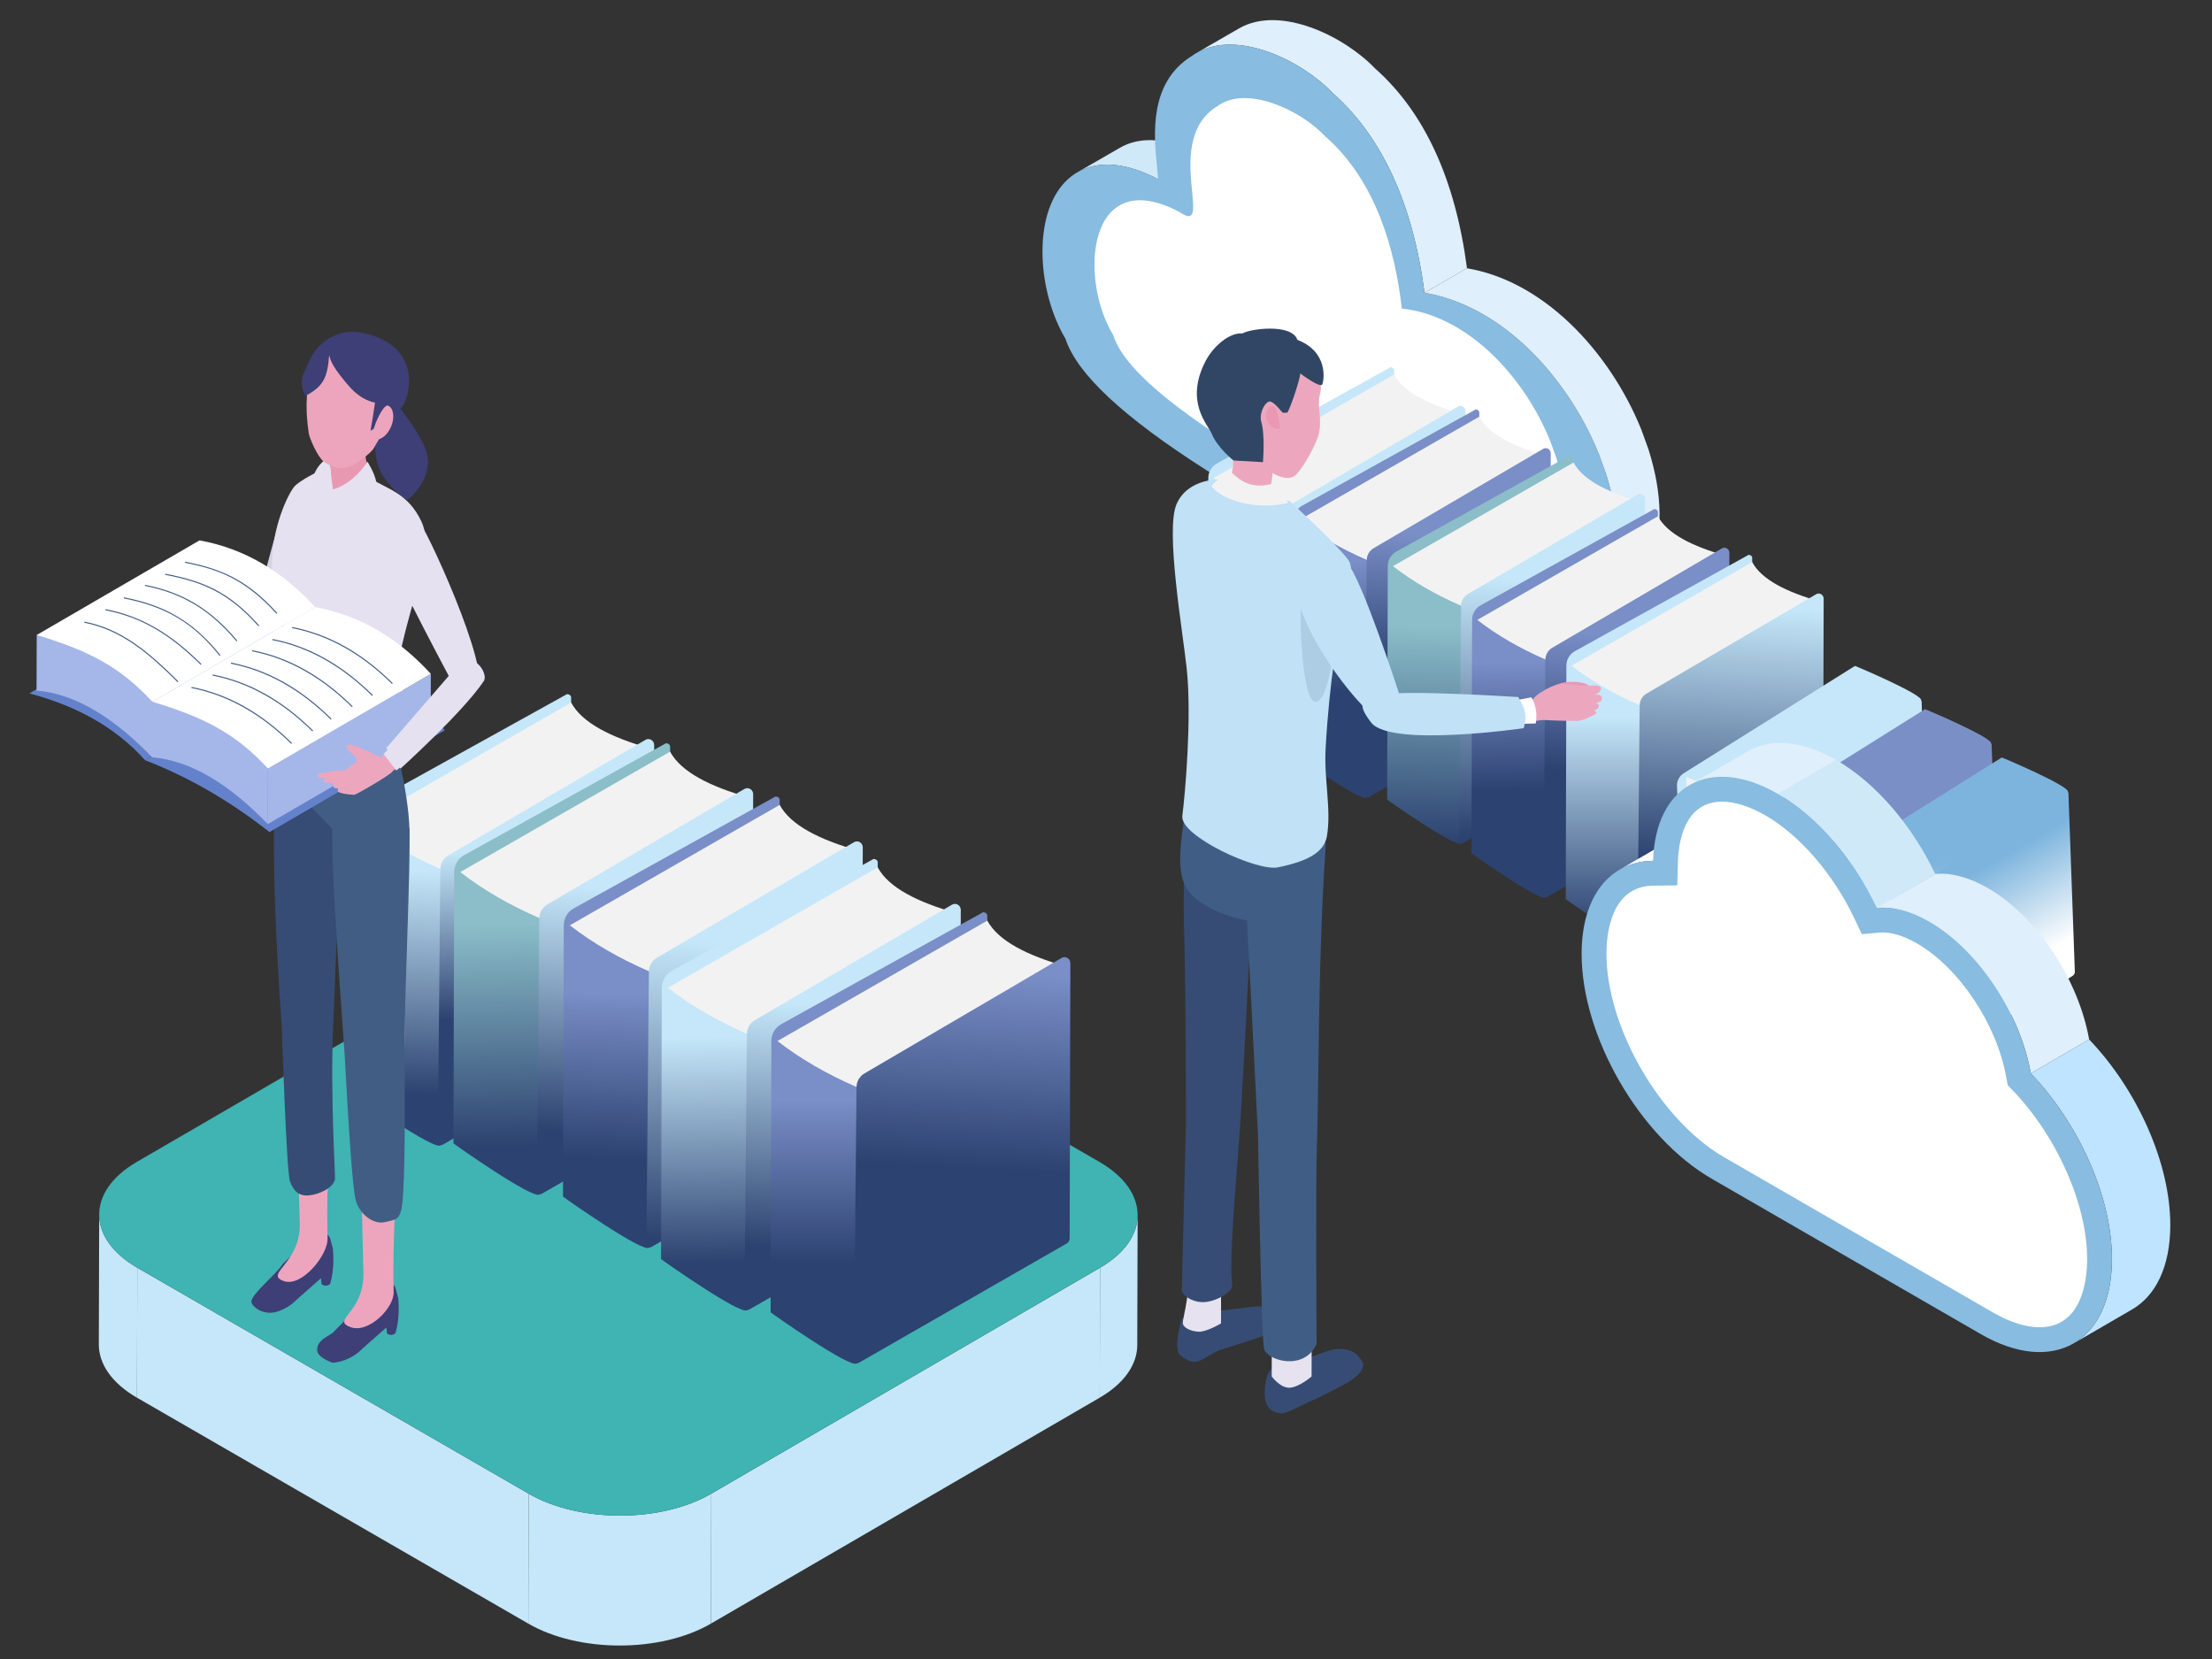 <?xml version="1.0" encoding="UTF-8"?><svg id="_レイヤー_2" xmlns="http://www.w3.org/2000/svg" xmlns:xlink="http://www.w3.org/1999/xlink" viewBox="0 0 1200 900"><rect x="0" y="0" width="1200" height="900" fill="#333333" stroke="none"/><defs><linearGradient id="linear-gradient" x1="-2920.36" y1="279.32" x2="-2915.96" y2="386.89" gradientTransform="translate(-2212.63) rotate(-180) scale(1 -1)" gradientUnits="userSpaceOnUse"><stop offset=".03" stop-color="#c5e7f9"/><stop offset="1" stop-color="#2c4270"/></linearGradient><linearGradient id="linear-gradient-2" x1="-2958.31" y1="301.59" x2="-2952.83" y2="417.29" gradientTransform="translate(-2212.63) rotate(-180) scale(1 -1)" gradientUnits="userSpaceOnUse"><stop offset=".03" stop-color="#c5e7f9"/><stop offset="1" stop-color="#fff"/></linearGradient><linearGradient id="linear-gradient-3" x1="-2964.33" y1="301.65" x2="-2965.98" y2="410.13" gradientTransform="translate(-2212.63) rotate(-180) scale(1 -1)" gradientUnits="userSpaceOnUse"><stop offset=".03" stop-color="#7a8ec7"/><stop offset=".67" stop-color="#2c4270"/></linearGradient><linearGradient id="linear-gradient-4" x1="-3007.4" y1="288.17" x2="-2999.12" y2="405.75" xlink:href="#linear-gradient-3"/><linearGradient id="linear-gradient-5" x1="-3017.04" y1="335.98" x2="-3013.54" y2="458.52" gradientTransform="translate(-2212.63) rotate(-180) scale(1 -1)" gradientUnits="userSpaceOnUse"><stop offset=".04" stop-color="#8bbec9"/><stop offset="1" stop-color="#2c4270"/></linearGradient><linearGradient id="linear-gradient-6" x1="-3057.83" y1="311.86" x2="-3049.95" y2="455.41" xlink:href="#linear-gradient"/><linearGradient id="linear-gradient-7" x1="-3061.23" y1="355.67" x2="-3062.89" y2="464.14" xlink:href="#linear-gradient-3"/><linearGradient id="linear-gradient-8" x1="-3104.31" y1="342.18" x2="-3096.03" y2="459.77" xlink:href="#linear-gradient-3"/><linearGradient id="linear-gradient-9" x1="900.41" y1="385.22" x2="900.41" y2="504.26" gradientTransform="matrix(1, 0, 0, 1, 0, 0)" xlink:href="#linear-gradient"/><linearGradient id="linear-gradient-10" x1="-3157.03" y1="324.23" x2="-3149.15" y2="467.77" xlink:href="#linear-gradient"/><linearGradient id="linear-gradient-11" x1="976.71" y1="421.23" x2="976.71" y2="509.91" gradientTransform="matrix(1, 0, 0, 1, 0, 0)" xlink:href="#linear-gradient-2"/><linearGradient id="linear-gradient-12" x1="-3144.03" y1="434.82" x2="-3146.99" y2="527.78" gradientTransform="translate(-2212.63) rotate(-180) scale(1 -1)" gradientUnits="userSpaceOnUse"><stop offset=".04" stop-color="#f2f2f2"/><stop offset=".85" stop-color="#fff"/></linearGradient><linearGradient id="linear-gradient-13" x1="995.19" y1="431.94" x2="995.19" y2="512.56" gradientTransform="matrix(1, 0, 0, 1, 0, 0)" xlink:href="#linear-gradient-2"/><linearGradient id="linear-gradient-14" x1="1014.7" y1="438.63" x2="1014.7" y2="517.71" gradientUnits="userSpaceOnUse"><stop offset=".03" stop-color="#7b8fc7"/><stop offset="1" stop-color="#fff"/></linearGradient><linearGradient id="linear-gradient-15" x1="-3180.61" y1="444.26" x2="-3186.24" y2="560.77" xlink:href="#linear-gradient-12"/><linearGradient id="linear-gradient-16" x1="1033.17" y1="465.32" x2="1033.17" y2="540.37" xlink:href="#linear-gradient-14"/><linearGradient id="linear-gradient-17" x1="1056.37" y1="465.46" x2="1056.37" y2="547.27" gradientUnits="userSpaceOnUse"><stop offset=".03" stop-color="#7db4dd"/><stop offset="1" stop-color="#fff"/></linearGradient><linearGradient id="linear-gradient-18" x1="-3224.78" y1="482.94" x2="-3225.37" y2="568.79" xlink:href="#linear-gradient-12"/><linearGradient id="linear-gradient-19" x1="1057.5" y1="479.31" x2="1087.05" y2="530.59" xlink:href="#linear-gradient-17"/><linearGradient id="linear-gradient-20" x1="-2466.03" y1="469.66" x2="-2460.91" y2="594.67" xlink:href="#linear-gradient"/><linearGradient id="linear-gradient-21" x1="294.32" y1="458.24" x2="297.6" y2="551.11" gradientTransform="matrix(1, 0, 0, 1, 0, 0)" xlink:href="#linear-gradient"/><linearGradient id="linear-gradient-22" x1="-2517.13" y1="495.61" x2="-2519.05" y2="621.68" xlink:href="#linear-gradient-5"/><linearGradient id="linear-gradient-23" x1="-2567.19" y1="479.93" x2="-2557.57" y2="616.59" xlink:href="#linear-gradient"/><linearGradient id="linear-gradient-24" x1="-2578.39" y1="535.51" x2="-2574.38" y2="675.89" xlink:href="#linear-gradient-3"/><linearGradient id="linear-gradient-25" x1="-2625.8" y1="507.47" x2="-2616.64" y2="674.3" xlink:href="#linear-gradient"/><linearGradient id="linear-gradient-26" x1="-2629.76" y1="558.38" x2="-2631.68" y2="684.45" xlink:href="#linear-gradient"/><linearGradient id="linear-gradient-27" x1="-2679.82" y1="542.71" x2="-2670.2" y2="679.37" xlink:href="#linear-gradient"/><linearGradient id="linear-gradient-28" x1="477.33" y1="592.73" x2="477.33" y2="731.08" gradientTransform="matrix(1, 0, 0, 1, 0, 0)" xlink:href="#linear-gradient-3"/><linearGradient id="linear-gradient-29" x1="-2741.08" y1="521.84" x2="-2731.93" y2="688.67" xlink:href="#linear-gradient-3"/></defs><g id="_レイヤー_1-2"><g><rect width="1200" height="900" fill="none"/><g><g><g><g><path id="_Path_" d="m628.24,97.19c-21.25-11.11-35.22-8.64-43.72-3.73l23.03-13.29c8.5-4.91,22.48-7.38,43.72,3.73l-23.03,13.29Z" fill="#d0e9f9"/><path id="_Path_-2" d="m772.79,158.82c-6.3-48.23-23.07-84.68-49.86-108.4-16.85-17.64-51.66-34.49-73.73-21.75l23.03-13.29c22.07-12.74,56.88,4.11,73.73,21.75,26.8,23.72,43.56,60.17,49.87,108.4l-23.03,13.29Z" fill="#dfeffb"/><path id="_Path_-3" d="m833.71,346.17c-11.66,0-21.88-4.42-32.99-9.76l-.42-.22c-7.56-4.36-19.63-10.69-33.61-18.02-31.69-16.61-75.09-39.37-112.38-63.2-45.05-28.79-70.04-52.12-76.34-71.26-7.31-12.32-11.81-28.32-12.37-44.04-.62-17.42,3.66-31.91,12.04-40.79,6.67-7.07,22.09-16.62,50.6-1.71-.13-2.14-.38-4.65-.59-6.76-1.68-17.03-4.48-45.5,18.8-59.97,21.82-15.95,58.9,1.58,76.47,19.97,26.8,23.72,43.56,60.17,49.86,108.4,19.49,3.29,38.67,13.51,55.76,29.78,16.29,15.5,30.09,36.03,38.85,57.8l.08.21,3.82,10.57c7.72,24.24,7.99,46.45.75,62.56l-.16.36-5.72,9.36-.25.31c-7.08,8.8-17,14.28-29.5,16.28l-.36.06-.36.02c-.67.03-1.33.04-1.99.04Z" fill="#88bce1"/><path d="m845.09,297.8l-4.53,7.41c-4.94,6.14-12.12,10.41-21.88,11.98-9.66.42-18.37-3.48-27.32-7.77-35.3-20.35-174.52-85.22-187.46-127.68-18.98-31.2-13.77-93.21,36.11-66.65,19.48,13.35-9.81-38.99,20.43-57.51,15.19-11.33,44.19,1.25,58.59,16.46,27.5,24.23,37.8,61.41,41.46,93.34,36.27,3.93,66.69,37.55,80.56,72.01l3.19,8.83c5.89,18.49,6.73,36.51.85,49.59Z" fill="#fff"/></g><path d="m894.33,243.89l-3.82-10.57-.08-.21c-8.76-21.77-22.56-42.3-38.85-57.8-17.09-16.27-36.27-26.49-55.76-29.78l-23.03,13.29c19.49,3.29,38.67,13.51,55.76,29.78,16.29,15.5,30.09,36.03,38.85,57.8l.08.21,3.82,10.57c7.72,24.24,7.99,46.45.75,62.56l-.16.36h0l-5.72,9.36-.25.31c-3.36,4.18-7.37,7.61-11.99,10.28,0,0,31.65-19.39,35.01-23.57l.25-.31,5.72-9.36h0s.16-.36.16-.36c7.24-16.11,6.98-38.32-.75-62.56Z" fill="#dfeffb"/></g><g><g><path d="m756.28,200.5c-.31-.84-.99-1.22-1.93-1.28l-94.22,52.24c-2.85,1.58-4.63,4.58-4.63,7.85l-.35,126.66c0,.21,37.9,26.82,40.16,23.79l57.38-33.65c2.77-1.62,4.46-4.6,4.45-7.81l-.85-167.8Z" fill="url(#linear-gradient)"/><path d="m793.21,224.6l-97.96,56.22c-13.92-6.03-26.25-13.16-36.92-21.45l97.96-56.22c5.09,9.47,18.54,16.25,36.92,21.45Z" fill="#f2f2f2"/><path d="m794.73,351.43c0,1-.52,1.92-1.37,2.42l-97.06,55.71c-1,.57-2.23-.15-2.23-1.3l1.17-127.25c0-2.7,1.42-5.19,3.71-6.53l92.03-53.91c1.82-1.07,4.09.28,4.08,2.44l-.33,128.42Z" fill="url(#linear-gradient-2)"/></g><g><path d="m802.48,223.41c-.31-.84-.99-1.22-1.93-1.28l-94.22,52.24c-2.85,1.58-4.63,4.58-4.63,7.85l-.35,126.66c0,.21,37.9,26.82,40.16,23.79l57.38-33.65c2.77-1.62,4.46-4.6,4.45-7.81l-.85-167.8Z" fill="url(#linear-gradient-3)"/><path d="m839.41,247.51l-97.96,56.22c-13.92-6.03-26.25-13.16-36.92-21.45l97.96-56.22c5.09,9.47,18.54,16.25,36.92,21.45Z" fill="#f2f2f2"/><path d="m840.94,374.35c0,1-.52,1.92-1.37,2.42l-97.06,55.71c-1,.57-2.23-.15-2.23-1.3l1.17-127.25c0-2.7,1.42-5.19,3.71-6.53l92.03-53.91c1.82-1.07,4.09.28,4.08,2.44l-.33,128.42Z" fill="url(#linear-gradient-4)"/></g><g><path d="m853.64,248.27c-.31-.84-.99-1.22-1.93-1.28l-94.22,52.24c-2.85,1.58-4.63,4.58-4.63,7.85l-.35,126.66c0,.21,37.9,26.82,40.16,23.79l57.38-33.65c2.77-1.62,4.46-4.6,4.45-7.81l-.85-167.8Z" fill="url(#linear-gradient-5)"/><path d="m890.56,272.37l-97.96,56.22c-13.92-6.03-26.25-13.16-36.92-21.45l97.96-56.22c5.09,9.47,18.54,16.25,36.92,21.45Z" fill="#f2f2f2"/><path d="m892.09,399.21c0,1-.52,1.92-1.37,2.42l-97.06,55.71c-1,.57-2.23-.15-2.23-1.3l1.17-127.25c0-2.7,1.42-5.19,3.71-6.53l92.03-53.91c1.82-1.07,4.09.28,4.08,2.44l-.33,128.42Z" fill="url(#linear-gradient-6)"/></g><g><path d="m899.39,277.43c-.31-.84-.99-1.22-1.93-1.28l-94.22,52.24c-2.85,1.58-4.63,4.58-4.63,7.85l-.35,126.66c0,.21,37.9,26.82,40.16,23.79l57.38-33.65c2.77-1.62,4.46-4.6,4.45-7.81l-.85-167.8Z" fill="url(#linear-gradient-7)"/><path d="m936.32,301.53l-97.96,56.22c-13.92-6.03-26.25-13.16-36.92-21.45l97.96-56.22c5.09,9.47,18.54,16.25,36.92,21.45Z" fill="#f2f2f2"/><path d="m937.85,428.37c0,1-.53,1.92-1.37,2.42l-97.06,55.71c-1,.57-2.23-.15-2.23-1.3l1.17-127.25c0-2.7,1.42-5.19,3.71-6.53l92.03-53.91c1.82-1.07,4.09.28,4.08,2.44l-.33,128.42Z" fill="url(#linear-gradient-8)"/></g><g><path d="m950.55,302.28c-.31-.84-.99-1.22-1.93-1.28l-94.22,52.24c-2.85,1.58-4.63,4.58-4.64,7.85l-.35,126.66c0,.21,37.9,26.82,40.16,23.79l57.38-33.65c2.77-1.62,4.46-4.6,4.45-7.81l-.85-167.8Z" fill="url(#linear-gradient-9)"/><path d="m987.47,326.38l-97.96,56.22c-13.92-6.03-26.25-13.16-36.92-21.45l97.96-56.22c5.09,9.47,18.54,16.25,36.92,21.45Z" fill="#f2f2f2"/><path d="m989,453.22c0,1-.53,1.92-1.37,2.42l-97.06,55.71c-1,.57-2.23-.15-2.23-1.3l1.17-127.25c0-2.7,1.42-5.19,3.71-6.53l92.03-53.91c1.82-1.07,4.09.28,4.08,2.44l-.33,128.42Z" fill="url(#linear-gradient-10)"/></g><g><path d="m916.29,520.46c-.76.16-1.35-.17-1.82-.83l-4.72-93.14c-.14-2.82,1.25-5.5,3.64-7l92.91-58.22c.15-.1,37.05,15.58,35.86,18.63l1.53,57.57c.07,2.78-1.34,5.38-3.7,6.84l-123.69,76.15Z" fill="url(#linear-gradient-11)"/><path d="m950.9,536.56l-3.51-97.7c-10.8-7.47-21.68-13.27-32.65-17.32l3.51,97.7c9.29-.59,20.42,6.18,32.65,17.32Z" fill="url(#linear-gradient-12)"/><path d="m1044.8,479.65c.73-.46,1.17-1.26,1.15-2.11l-3.48-96.82c-.04-.99-1.13-1.57-1.97-1.05l-92.97,59.09c-1.98,1.24-3.16,3.42-3.1,5.72l2.5,92.3c.05,1.83,2.08,2.87,3.66,1.89l94.22-59.01Z" fill="url(#linear-gradient-13)"/></g><g><path d="m954.27,543.92c-.76.16-1.35-.17-1.82-.83l-4.72-93.14c-.14-2.82,1.25-5.5,3.65-7l92.91-58.22c.15-.1,37.05,15.58,35.86,18.63l1.53,57.57c.07,2.78-1.34,5.38-3.7,6.84l-123.69,76.15Z" fill="url(#linear-gradient-14)"/><path d="m988.88,560.03l-3.51-97.7c-10.8-7.47-21.68-13.27-32.65-17.32l3.51,97.7c9.29-.59,20.42,6.18,32.65,17.32Z" fill="url(#linear-gradient-15)"/><path d="m1082.78,503.11c.73-.46,1.17-1.26,1.15-2.11l-3.48-96.82c-.04-.99-1.13-1.57-1.97-1.05l-92.97,59.09c-1.98,1.24-3.16,3.42-3.1,5.72l2.5,92.3c.05,1.83,2.08,2.87,3.66,1.89l94.22-59.01Z" fill="url(#linear-gradient-16)"/></g><g><path d="m995.94,570.14c-.76.16-1.35-.17-1.82-.83l-4.72-93.14c-.14-2.82,1.25-5.5,3.64-7l92.91-58.22c.15-.1,37.05,15.58,35.86,18.63l1.53,57.57c.07,2.78-1.34,5.38-3.7,6.84l-123.69,76.15Z" fill="url(#linear-gradient-17)"/><path d="m1030.55,586.24l-3.51-97.7c-10.8-7.47-21.68-13.27-32.65-17.32l3.51,97.7c9.29-.59,20.42,6.18,32.65,17.32Z" fill="url(#linear-gradient-18)"/><path d="m1124.45,529.33c.73-.46,1.17-1.26,1.15-2.11l-3.48-96.82c-.04-.99-1.13-1.57-1.97-1.05l-92.97,59.09c-1.98,1.24-3.16,3.42-3.1,5.72l2.5,92.3c.05,1.83,2.08,2.87,3.66,1.89l94.22-59.01Z" fill="url(#linear-gradient-19)"/></g></g><g><g><g><path d="m652.16,710.87c2.91,1.53,21.22-1.34,28.19-2.03,5.95-.59,10.21.37,12.25,3.33,2.04,2.96,1.62,8.75-2.08,10.55-4.72,2.29-29.62,9.94-29.62,9.94,0,0-4.67,2.55-9.19,5.13-4.52,2.58-8.68-.51-11.25-2.37-4.49-3.25.69-20.17.69-20.17l11-4.36Z" fill="#364c74"/><path d="m662.4,717.94s-7.89,4.78-12.3,4.51c-4.41-.27-8.24-2.3-8.42-4.55-.18-2.25,2.96-12.44,2.77-20.81l17.98-.29-.03,21.13Z" fill="#e6e2f0"/><path d="m678.83,499.49s-36.37-45.82-36.57-24.29c-.2,21.53-.06,23.85.28,36.76.88,32.88.79,99.38.79,99.38l-2.24,89.11c1.56,3.56,7.34,6.42,12.72,5.9,7.61-.74,15.11-6.27,14.71-9.13-1.92-13.81,1.88-53.23,4.09-84.16,1.28-17.99,5.98-109.25,6.21-113.57Z" fill="#364c74"/></g><g><path d="m700.82,738.43c3.79,1.49,18.56-6.47,24.94-6.63,6.4-.16,10.22,1.66,13.29,6.95,1.98,3.4-2.34,8.31-9.24,11.98-8.58,4.56-15.55,8.08-17.83,8.97-4.12,1.61-13.36,7.06-16.57,7.06-3.21,0-7.35-1.57-8.7-6.07-1.35-4.5-.39-14.35,2.42-17.3,2.81-2.95,11.69-4.95,11.69-4.95Z" fill="#364c74"/><path d="m711.53,746.74s-7.08,6.09-12.15,6.09c-5.07,0-9.48-6.12-9.48-6.12l.04-22.06,21.63.04-.04,22.06Z" fill="#e6e2f0"/><path d="m719.16,459.19c1.47-21.35-62.82-60.73-69.19-44.91-2.29,5.68-14.05,47.61-8,63.96,6.04,16.34,34.58,21.08,34.58,21.08l5.93,116.86s1.73,109.01,3.27,115.51c1.55,6.51,22.12,12.38,28.5-2.78,0,0-.57-87.03.17-108.02,1.05-29.62.49-99.88,4.74-161.69Z" fill="#405e85"/></g></g><path d="m641.41,442.65c-1.41,10.87,40.46,30.18,51.8,27.89,16.62-3.35,25.15-8.39,26.62-16.83,2.54-14.52-1.64-30.82-.69-47.65,2.19-38.76,6.81-61.14,8.73-72.95,1.24-7.71,7.91-23.38,3.64-29.25-6.5-8.94-31.79-31.99-31.79-31.99,0,0-30.5-10.41-33.02-11.19-4.59-1.42-22.37-1.25-28.45,12.87-6.08,14.12,3.32,68.55,5.52,88.98,2.87,26.69-.83,68.15-2.37,80.12Z" fill="#c0e1f6"/><g><g><path d="m658.39,224.44c.72,3.87,2.94,9.84,2.94,9.84,12.14,12.46,7.35,24.53,2.89,29.67,0,0,7.13,2.87,15.05,3.69,7.92.82,10-2.09,10-2.09l1.13-8.88s8.26,5.25,12.69.88c4.43-4.37,10.71-16.58,11.98-20.82,2.77-9.33-.98-15.63,1.1-23.32,2.49-9.21-6.46-18.46-13.54-24.86-7.07-6.4-22.62-4.88-31.46-1.3-7.69,3.12-12.84,10.01-14.21,15.6-1.37,5.6-.31,12.27,1.44,21.59Z" fill="#eca7be"/><path d="m691.22,220.54c-2.27-1.2-5.32,3.05-4.13,6.92,1.19,3.86,5.09,5.91,7.24,5.07,0,0-.83-10.79-3.11-11.99Z" fill="#e999b3"/></g><path d="m654.05,195.82c4.29-8.25,13.27-15.64,19.93-14.9,3.76-2.49,26.73-5.72,29.86,3.45,16.73,6.46,14.48,21.49,13.55,24.05-.94,2.56-12.02-5.85-12.02-5.85.15,2.78-7.04,24.18-7.46,21.19,0,0-1.71.61-2.51-.34-1.36-1.62-5.28-6.44-7.18-5.51-3.09,1.51-5.04,7.48-4.03,10.77,2.23,7.32.95,22.04.95,22.04l-15.98-.92s-8.69-6.8-11.85-14.59c-1.94-4.76-14.83-17.15-3.26-39.4Z" fill="#314665"/><path d="m693.8,261.65c-9.24,2.37-17.03,4.03-26.82-6.55,0,0-8.19,6.25-9.83,8.62,5.01,6.88,22.84,13.62,41.68,9.08l-5.03-11.14Z" fill="#f2f2f2"/></g><g><path d="m723.45,352.27s2.86-34.7-10.11-40.16c-12.97-5.46-7.09,13.8-7.72,20.94-.43,4.9,1,47.78,8,47.68,7-.1,9.83-28.46,9.83-28.46Z" fill="#accde3"/><g><path d="m730.99,305.66c7.9,8.48,28.09,70.83,28.09,70.83,0,0-2.27,19-12.39,12.92-10.12-6.08-44.3-48.66-44.46-76.3-.16-27.65,20.87-15.93,28.76-7.46Z" fill="#c0e1f6"/><g><path d="m828.24,386.71c1.26-5.28,3.97-7.49,12.56-13.38.65-.44,3.91-2.56,7.99-3.14,6.14-.87,13.67.16,13.31,2.83-.28,2.11-11.47,3.84-13.03,4.26-4.12,1.09-1.23,4.7-4.28,7.57-3.96,3.73-12.28,4.03-16.56,1.85Z" fill="#e999b3"/><g><path d="m863.08,377.25c-5.19.2-15.65-2.2-11.45-5.33.3.21,7.07.11,13.8-.03,5.57-.12,2.84,5.17-2.35,5.37Z" fill="#eca7be"/><path d="m864.8,377.07c4.71-1.21,5.14,2.65,3.17,3.52-1.79.79-5.42,2.32-7.59,2.33-2.17.01-4.25-.59-4.23-2.8.02-2.21,5.95-2.36,8.65-3.05Z" fill="#eca7be"/><path d="m864.84,381.62c3.54-.63,3.02,3.03.3,3.63-1.91.43-4.32,2.48-6.03,2.13-2.87-.58-4.36-1.24-1.74-3.49,1.67-.83,2.4-1.38,7.47-2.27Z" fill="#eca7be"/><path d="m861.4,385.04c3.56-.53,5.69,1.45,3.85,2.58-1.67,1.03-6.95,3.07-8.68,3.32-2.9.43-3.86-.1-2.17-3.1.49.11,3.44-2.28,7-2.8Z" fill="#eca7be"/><path d="m828.36,382.91l1.66,8.84s5.43-1.41,8.64-1.11c2.09.19,15.44.62,17.85.29,2.4-.33,6.47-1.64,7.03-4.13.41-1.81,2.97-5.89,1.61-11.32-.33-1.32-9.34-4.42-16.47-4.41-6.1,0-10.77,3.42-11.66,3.88-4.89,2.53-6.7,6.26-8.65,7.97Z" fill="#eca7be"/></g><path d="m824.37,392.7l8.77-.22c.8-4.86.27-9.79-2.38-14.19l-8.22,1.57c2.45,10.55,1.18,3.36,1.84,12.84Z" fill="#fff"/><path d="m752.11,376.8c9.77-2.62,71.53,1.35,71.53,1.35,3.71,6.18,4.96,10.04,2.96,16.88,0,0-72.14,10.52-82.71-3-10.57-13.52-1.55-12.61,8.21-15.22Z" fill="#c0e1f6"/></g></g></g></g><g isolation="isolate"><path d="m878.68,471.77l31.65-18.39c5.28-3.07,11.4-4.7,18.13-4.78l-31.65,18.39c-6.73.08-12.85,1.71-18.13,4.78Z" fill="#fff"/><path d="m916.46,425.97l31.65-18.39c12.26-7.13,29.25-6.12,47.99,4.7l-31.65,18.39c-18.75-10.82-35.73-11.83-47.99-4.7Z" fill="#dfeffb"/><path d="m964.45,430.67l31.65-18.39c21.98,12.69,41.47,36.04,53.73,61.84l-31.65,18.39c-12.27-25.8-31.76-49.15-53.73-61.84Z" fill="#d0e9f9"/><path d="m1156.7,710.33l-31.65,18.39c12.72-7.39,20.6-23.11,20.67-45.44.1-34.14-18.13-73.93-44.03-101l31.65-18.39c25.9,27.06,44.13,66.86,44.03,101-.06,22.34-7.95,38.05-20.67,45.44Z" fill="#bfe4ff"/><path d="m1018.19,492.52l31.65-18.39c8.38-.77,18.12,1.63,28.5,7.62,26.91,15.54,49.35,50.03,55,82.14l-31.65,18.39c-5.65-32.11-28.09-66.6-55-82.14-10.39-6-20.13-8.4-28.5-7.62Z" fill="#dfeffb"/><g><path d="m964.45,430.67c21.98,12.69,41.47,36.04,53.73,61.84,8.38-.77,18.12,1.63,28.5,7.62,26.91,15.54,49.35,50.03,55,82.14,25.9,27.06,44.13,66.86,44.03,101-.13,44.97-31.96,63.1-71.08,40.51l-146-84.3c-39.12-22.59-70.74-77.35-70.61-122.31.09-31.6,15.85-49.93,38.78-50.19,1.18-41.15,31.05-57.44,67.64-36.31Z" fill="#88bce1"/><path d="m1106.43,720.03c-7.42,0-16.09-2.74-25.06-7.91l-146-84.3c-34.74-20.06-63.99-70.71-63.88-110.61.03-10.96,2.58-36.49,25.47-36.76l12.94-.15.37-12.93c.28-9.77,3.17-32.48,23.92-32.48,6.95,0,15.09,2.58,23.53,7.45,18.73,10.82,36.79,31.74,48.3,55.96l4.04,8.49,9.37-.86c.6-.06,1.23-.08,1.86-.08,5.46,0,11.92,2.06,18.67,5.96,22.99,13.28,43.38,43.9,48.47,72.81l.71,4.03,2.83,2.95c24.18,25.27,40.38,62.1,40.29,91.65-.03,11.06-2.61,36.79-25.82,36.79Z" fill="#fff"/></g></g></g><g><g><g><path d="m617.16,659.25l-.2,70.48c-.03,10.32-6.81,20.62-20.36,28.49l.2-70.48c13.55-7.87,20.33-18.17,20.36-28.49Z" fill="#c5e7f9"/><path d="m53.61,729.34l.2-70.48c-.03,10.45,6.87,20.92,20.68,28.89l-.2,70.48c-13.81-7.97-20.71-18.44-20.68-28.89Z" fill="#c5e7f9"/><polygon points="596.81 687.74 596.61 758.22 385.66 880.8 385.86 810.33 596.81 687.74" fill="#c5e7f9"/><polygon points="286.8 810.33 286.6 880.8 74.29 758.23 74.48 687.75 286.8 810.33" fill="#c5e7f9"/><path d="m385.86,810.33l-.2,70.48c-27.27,15.85-71.62,15.85-99.06,0l.2-70.48c27.45,15.85,71.79,15.85,99.06,0Z" fill="#c5e7f9"/><path d="m596.48,630.36c27.45,15.85,27.59,41.53.32,57.38l-210.95,122.59c-27.27,15.85-71.62,15.85-99.06,0l-212.31-122.58c-27.45-15.85-27.59-41.53-.32-57.38l210.95-122.59c27.27-15.85,71.62-15.85,99.06,0l212.31,122.58Z" fill="#40b3b3"/></g><g><g><path d="m309.83,378.04c-.36-.98-1.15-1.41-2.24-1.48l-109.5,60.72c-3.32,1.84-5.38,5.33-5.39,9.12l-.41,147.2c0,.25,44.05,31.17,46.67,27.64l66.69-39.11c3.22-1.89,5.19-5.34,5.17-9.07l-.99-195.01Z" fill="url(#linear-gradient-20)"/><path d="m352.74,406.05l-113.85,65.33c-16.18-7-30.51-15.3-42.91-24.92l113.85-65.33c5.92,11,21.54,18.89,42.91,24.92Z" fill="#f2f2f2"/><path d="m354.52,553.46c0,1.16-.61,2.23-1.59,2.81l-112.81,64.75c-1.16.66-2.6-.17-2.6-1.51l1.36-147.89c0-3.14,1.65-6.04,4.31-7.59l106.96-62.66c2.12-1.24,4.75.33,4.74,2.83l-.39,149.25Z" fill="url(#linear-gradient-21)"/></g><g><path d="m363.53,404.68c-.36-.98-1.15-1.41-2.24-1.48l-109.5,60.72c-3.32,1.84-5.38,5.33-5.39,9.12l-.41,147.2c0,.25,44.05,31.17,46.67,27.64l66.69-39.11c3.22-1.89,5.19-5.34,5.17-9.07l-.99-195.01Z" fill="url(#linear-gradient-22)"/><path d="m406.44,432.69l-113.85,65.33c-16.18-7-30.51-15.3-42.91-24.92l113.85-65.33c5.92,11,21.54,18.89,42.91,24.92Z" fill="#f2f2f2"/><path d="m408.21,580.1c0,1.16-.61,2.23-1.59,2.81l-112.81,64.75c-1.16.66-2.6-.17-2.6-1.51l1.36-147.89c0-3.14,1.65-6.04,4.31-7.59l106.96-62.66c2.12-1.24,4.75.33,4.75,2.83l-.39,149.25Z" fill="url(#linear-gradient-23)"/></g><g><path d="m422.98,433.56c-.36-.98-1.15-1.41-2.24-1.48l-109.5,60.72c-3.32,1.84-5.38,5.33-5.39,9.12l-.41,147.2c0,.25,44.05,31.17,46.67,27.64l66.69-39.11c3.22-1.89,5.19-5.34,5.17-9.07l-.99-195.01Z" fill="url(#linear-gradient-24)"/><path d="m465.89,461.57l-113.85,65.33c-16.18-7.01-30.51-15.3-42.91-24.92l113.85-65.33c5.92,11,21.54,18.89,42.91,24.92Z" fill="#f2f2f2"/><path d="m467.67,608.98c0,1.16-.61,2.23-1.59,2.81l-112.81,64.75c-1.16.66-2.6-.17-2.6-1.51l1.36-147.89c0-3.14,1.65-6.04,4.31-7.59l106.96-62.66c2.12-1.24,4.75.33,4.75,2.83l-.39,149.25Z" fill="url(#linear-gradient-25)"/></g><g><path d="m476.15,467.45c-.36-.98-1.15-1.41-2.24-1.48l-109.5,60.72c-3.32,1.84-5.38,5.33-5.39,9.12l-.41,147.2c0,.25,44.05,31.17,46.67,27.64l66.69-39.11c3.22-1.89,5.19-5.34,5.17-9.07l-.99-195.01Z" fill="url(#linear-gradient-26)"/><path d="m519.07,495.46l-113.85,65.33c-16.18-7-30.51-15.3-42.91-24.92l113.85-65.33c5.92,11,21.54,18.89,42.91,24.92Z" fill="#f2f2f2"/><path d="m520.84,642.87c0,1.16-.61,2.23-1.59,2.81l-112.81,64.75c-1.16.66-2.6-.17-2.6-1.51l1.36-147.89c0-3.14,1.65-6.04,4.31-7.59l106.96-62.66c2.12-1.24,4.75.33,4.75,2.83l-.39,149.25Z" fill="url(#linear-gradient-27)"/></g><g><path d="m535.6,496.34c-.36-.98-1.15-1.41-2.24-1.48l-109.5,60.72c-3.32,1.84-5.38,5.33-5.39,9.12l-.41,147.2c0,.25,44.05,31.17,46.67,27.64l66.69-39.11c3.22-1.89,5.19-5.34,5.17-9.07l-.99-195.01Z" fill="url(#linear-gradient-28)"/><path d="m578.52,524.35l-113.85,65.33c-16.18-7-30.51-15.3-42.91-24.92l113.85-65.33c5.92,11,21.54,18.89,42.91,24.92Z" fill="#f2f2f2"/><path d="m580.29,671.76c0,1.16-.61,2.23-1.59,2.81l-112.81,64.75c-1.16.66-2.6-.17-2.6-1.51l1.36-147.89c0-3.14,1.65-6.04,4.31-7.59l106.96-62.66c2.12-1.24,4.75.33,4.75,2.83l-.39,149.25Z" fill="url(#linear-gradient-29)"/></g></g></g><g><g><path d="m141.39,328.02c-1.01-.82-62.67,32.57-66.04,35.27l6.27,8.66c.4-.44,67.63-22.27,69.45-31.53,1.82-9.26-9.68-12.4-9.68-12.4Z" fill="#e999b3"/><path d="m90.49,354.64s-9.17,4.78-10.04,5.48l4.78,11.17c.1-.11,9.58-3.72,9.58-3.72l-4.32-12.93Z" fill="#e6e1f0"/><path d="m143.06,323.86c-1.01-.82-57.53,31.14-60.9,33.84l5.97,13.18c.4-.44,63.6-23.18,65.42-32.44,1.82-9.26-10.49-14.58-10.49-14.58Z" fill="#d4d3e5"/><path d="m141.11,321.82s12.82-53.97,17.23-53.1c4.41.87,16.73,13.39,14.33,15.05-1.7,1.17-15.1,60.17-25.43,60.43-10.33.26-7.41-13.78-6.13-22.38Z" fill="#d4d3e5"/><g><path d="m75.55,363.41c-3.75-.48-9.09-.45-16.01,5.32-1.72,4.66-.62,6.54-.62,6.54,0,0-3.42,4.74-5.13,6.99-1.09,1.43,15.75,5.94,15.75,5.94-.49.43,3.99-2.73,8.05-6.58,2.48-2.35,3.99-8.11,4.72-11.71l-6.76-6.5Z" fill="#e999b3"/><path d="m64.37,388.56c.26-1.14,1.25-2.19,1.99-3.01.66-.73.84-.86,1.56-1.52,1.71-.68,3.46.8,2.67,2.76-.67,1.01-2.88,4.25-4.1,4.13-.52-.05-.95-.23-1.28-.5-.52-.43-.81-1.09-.85-1.86Z" fill="#e999b3"/><path d="m58.73,388.45c.33-1.65,1.61-3.24,2.56-4.46.85-1.1,1.08-1.3,2-2.32,2.18-1.13,4.39.8,3.38,3.67-.86,1.5-3.7,6.32-5.25,6.26-1.7-.06-2.62-1.35-2.68-3.15Z" fill="#e999b3"/><path d="m54.09,387.73c.27-1.42,1.46-2.74,2.34-3.77.79-.92,1-1.08,1.87-1.93,2.08-.9,3.82.53,2.92,2.97-.79,1.27-2.94,5.66-4.44,5.55-1.64-.11-2.57-1.27-2.69-2.82Z" fill="#e999b3"/><path d="m63.75,366.84s-11.19,16.88-11.98,17.91c-.79,1.03-.46,2.06.4,2.82.87.77,2.81-1.52,3.17-1.93s10.78-12.84,10.78-12.84l-2.37-5.96Z" fill="#e999b3"/><path d="m58.15,369.68c-3.45,5.67.19,13.54.19,13.54,0,0,.06,1.95-.35,3.58-.41,1.63,2.29,2.67,2.83,2,.68-.84,1.85-2.66,1.93-5.95.08-3.29.24-7.06-.02-9.97-.16-1.72-1.46-6.95-4.57-3.19Z" fill="#eca7be"/></g></g><g><g><g><g><path d="m153.24,685.88c11.75-11.98,5.89-2.81,13.1-16.62,4.34-.37,9.23-3.58,12.66,2.21l1.56,5.75c1.2,11.38-1.48,19.32-1.48,19.32-1.48,1.19-3.01,1.25-4.62.12l-.33-3.24-13.39,11.8c-2.4,2.61-6.13,4.85-9.85,6.17-4.02,1.42-8.49.89-11.95-1.71-1.37-1.03-2.61-2.3-2.56-3.74.15-3.96,14-15.18,16.85-20.06Z" fill="#3d3f76"/><path d="m153.95,694.98c9.95,3.51,24.26-14.61,23.73-23.21-.44-18.64,0-30.32.75-37.64,1.32-12.94-.12-16.86-.12-16.86l-17.54,3.29s1.2,14.05,1.87,43.2c.49,21.72-19.63,27.35-8.68,31.22Z" fill="#eda5bd"/></g><path d="m152.81,555.82s2.57,80.31,4.54,85.23c1.97,4.92,4.5,7.92,10.26,7.43,5.76-.49,13.12-4.19,14.07-8.54.44-2-2.62-43.3-.91-84.03,2.01-47.81,4-100.45,4-100.45l-27.68-51.18s-5.63-2.49-6.85,8.97c-4.96,46.83,2.56,142.57,2.56,142.57Z" fill="#364c74"/></g><g><g><path d="m181.07,722.44c11.67-11.9,13.63-12.55,20.79-26.28,4.31-.37,9.18-3.56,12.58,2.19l1.55,5.72c1.19,11.31-1.47,19.2-1.47,19.2-1.48,1.19-2.99,1.24-4.59.12l-.33-3.22-13.31,11.73c-3.74,4.08-10.75,7.24-15.87,7.37,0,0-8.09-2.65-8.34-6.65-.38-6.19,7.46-7.99,8.97-10.17Z" fill="#3d3f76"/><path d="m190.24,720c9.95,3.51,23.83-10.74,23.31-19.34-1.22-51.6,6.88-113.5,5.86-147.92-.27-9.09-21.82,1.03-29.66,1.57,5.46,35.81,6.72,107.06,7.39,136.21.49,21.72-17.83,25.61-6.89,29.48Z" fill="#eda5bd"/></g><path d="m222.14,449.3l-41.58-6c-2.05,20.98,5.83,118.08,6.44,129.37,2.13,38.91,4.24,72.68,6.07,78.8,2.2,7.38,9.47,12.87,15.62,11.54,6.16-1.33,7.47-1.49,8.88-6.21,1.93-6.48,2.33-42.36,1.87-89.17-.21-22.19,3.37-96.85,2.69-118.34Z" fill="#415d83"/></g><path d="m212.81,397.32s-54.57-21.15-58.83-8.37c-4.64,13.91-3.51,29.79-3.51,29.79l41.01,42.54s31.11,11.49,30.67-10.63c-.44-22.12-9.34-53.33-9.34-53.33Z" fill="#415d83"/></g><g><path d="m203.94,206.55s-2.89,36.67,1.55,47.28c4.43,10.61,15.44,17.49,15.44,17.49,0,0,16.62-12.58,9.41-28.96-7.21-16.37-26.39-35.82-26.39-35.82Z" fill="#3d3f76"/><path d="m147.57,308.1c-.46-22.21,9.18-40.88,12.19-44.22,3-3.33,13.29-8.36,13.29-8.36l27.98,4.06c10,6.17,20.41,8.18,27.57,23.31,7.16,15.13-4.86,39.4-11.95,73.66l5.47,54.89-21.75,13.54s-49.09-20.96-51.91-26.33c-1.41-2.68,7.72-32.85,6.72-48.91-1-16.06-7.36-30.53-7.6-41.64Z" fill="#e6e1f0"/><g><path d="m179.6,247.5c-2.39.71-7.58,4.78-9.29,10.22-2.09,6.63,1.6,14.91,1.6,14.91l9.82-1.03,1.22-2.51c-.63-1.97-2.5-16.73-3.35-21.6Z" fill="#e6e1f0"/><g><path d="m173.44,233.12c2.21,11.62,5.89,16.41,6.16,23.95.06,1.7,1.29,10.25,1.29,10.25,0,0,20.76-10.2,20.01-11.68-6.58-12.93,1.46-14.13,1.16-25.52l-28.61,3.01Z" fill="#e998b2"/><path d="m205.25,188.73c-1.58-.96-15.97-3.5-17.86-3.13-27.85,5.49-20.16,46.26-19.93,49.15.2,2.59,4.92,13.33,8.27,15.77,3.63,2.63,7.53,3.85,11.95,3.2,4.42-.65,14.19-8.37,15.19-10.75,1.12-2.65,26.95-39.28,2.38-54.25Z" fill="#eda5bd"/><path d="m221.8,203.44c-1.7-11.9-10.26-19.8-25.18-22.89-11.64-2.41-22.87,3.32-28.24,14.05-.67,1.34-3.94,8.24-4.28,9.75-1.41,6.21,1.64,10.39,1.64,10.39,9.86-5.19,11.87-9.98,12.84-22.04,3.89,7.4,9.6,10.75,16.22,12.14,6.82,1.42,15.84-1.26,15.84-1.26,0,0-6.3,4.79-6.66,10.15-.32,4.75-2.98,19.98-2.98,19.98,0,0,16.26-9.56,18.68-15.56,2.42-6.01,2.44-12.45,2.11-14.7Z" fill="#3d3f76"/><path d="m202.81,238.09c3.01,1.35,7.19-1.6,9.32-6.58,2.14-4.98,1.43-10.11-1.58-11.45-3.01-1.35-10.75,16.68-7.74,18.03Z" fill="#eda5bd"/><path d="m212.71,201.73l-34.05-9.82c-.06,3.49,3.01,8.74,10.54,17.44,7.96,9.2,17.51,11.54,25.69,7.55-.01-3.54-2.18-15.17-2.18-15.17Z" fill="#3d3f76"/></g><path d="m199.34,250.47s-8.41,14.09-22.48,15.85l-1.02,2.4s0,0,0,0c2.08,4.49,10.37,10.69,10.37,10.69,0,0,18.95-12.95,17.87-18.15-1.08-5.19-4.75-10.79-4.75-10.79Z" fill="#e6e1f0"/></g></g></g><g><g><path d="m167.03,361.06l-88.34,51.34c-16.31-18.16-37.67-29.6-62.73-36.22l88.34-51.34c25.45,4.67,45.77,17.69,62.73,36.22Z" fill="#6482cc"/><path d="m241.27,396.13l-95.08,55.25c-21.04-16.53-43.46-29.72-67.51-38.98l95.08-55.25c27.38,5.02,49.26,19.04,67.51,38.98Z" fill="#6482cc"/></g><g><g><polygon points="170.99 329.36 170.91 359.49 82.56 410.83 82.65 380.7 170.99 329.36" fill="#a5b7e8"/><path d="m170.99,329.36l-88.34,51.34-62.73-36.22,88.34-51.34c25.44,4.67,45.77,17.69,62.73,36.22Z" fill="#fff"/><path d="m82.65,380.7l-.09,30.13c-20.2-20.85-40.99-34.36-62.73-36.22l.09-30.13c29.29,8.81,45.67,17.79,62.73,36.22Z" fill="#a5b7e8"/></g><g><path d="m149.99,332.96c-16.61-18.3-30.78-24-49.64-27.67l.11-.57c11.02,2.14,19.22,4.86,26.59,8.81,8.1,4.35,15.53,10.39,23.37,19.03l-.43.39Z" fill="#415c87"/><path d="m140.19,339.72c-16.35-18.38-30.4-23.99-50.6-27.91l.11-.57c11.6,2.25,19.62,4.81,26.83,8.53,8.45,4.37,16.11,10.59,24.1,19.57l-.44.39Z" fill="#415c87"/><path d="m128.3,347.9c-14.44-17.08-29.31-26.07-49.71-30.03l.11-.57c10.28,2,19.15,5.3,27.12,10.09,8.07,4.85,15.57,11.44,22.92,20.14l-.45.38Z" fill="#415c87"/><path d="m119.14,355.81c-14.01-17.7-29.08-26.74-52.01-31.19l.11-.57c11.09,2.15,19.96,5.27,27.93,9.81,8.97,5.11,16.96,12.17,24.42,21.6l-.46.36Z" fill="#415c87"/><path d="m108.89,360.67c-17.18-17.05-32.66-25.91-51.74-29.62l.11-.57c9.94,1.93,18.95,5.31,27.55,10.34,8.04,4.7,16.05,11.06,24.49,19.43l-.41.41Z" fill="#415c87"/><path d="m96.38,370.09c-14.82-14.7-29.84-28.24-50.69-32.29l.11-.57c9.38,1.82,18.22,5.65,27.04,11.69,8.61,5.9,16.6,13.46,23.95,20.76l-.41.41Z" fill="#415c87"/></g></g><g><g><polygon points="233.72 365.58 233.64 395.71 145.29 447.05 145.38 416.92 233.72 365.58" fill="#a5b7e8"/><path d="m233.72,365.58l-88.34,51.34-62.73-36.22,88.35-51.34c25.44,4.67,45.77,17.69,62.73,36.22Z" fill="#fff"/><path d="m145.38,416.92l-.09,30.13c-20.2-20.85-40.99-34.36-62.73-36.22l.09-30.13c29.29,8.81,45.67,17.79,62.73,36.22Z" fill="#a5b7e8"/></g><g><path d="m212.66,371.03c-16.44-16.31-34.67-26.51-54.2-30.3l.11-.57c9.95,1.93,19.63,5.53,28.77,10.68,8.91,5.02,17.56,11.68,25.72,19.78l-.41.41Z" fill="#415c87"/><path d="m201.9,377.53c-16.44-16.31-34.67-26.51-54.2-30.3l.11-.57c9.95,1.93,19.63,5.53,28.77,10.68,8.91,5.02,17.56,11.68,25.72,19.78l-.41.41Z" fill="#415c87"/><path d="m190.91,383.6c-16.44-16.31-34.67-26.51-54.2-30.3l.11-.57c9.95,1.93,19.63,5.53,28.77,10.68,8.91,5.02,17.56,11.68,25.72,19.78l-.41.41Z" fill="#415c87"/><path d="m179.45,390.35c-16.44-16.31-34.67-26.51-54.2-30.3l.11-.57c9.95,1.93,19.63,5.53,28.77,10.68,8.91,5.02,17.56,11.68,25.72,19.78l-.41.41Z" fill="#415c87"/><path d="m169.47,396.79c-16.44-16.31-34.67-26.51-54.2-30.3l.11-.57c9.95,1.93,19.63,5.53,28.77,10.68,8.91,5.02,17.56,11.68,25.72,19.78l-.41.41Z" fill="#415c87"/><path d="m158,403.53c-16.44-16.31-34.67-26.51-54.2-30.3l.11-.57c9.95,1.93,19.63,5.53,28.77,10.68,8.91,5.02,17.56,11.68,25.72,19.78l-.41.41Z" fill="#415c87"/></g></g></g><g><g><path d="m209.09,412.74c-.95-1.26-19.01-10.49-20.72-8.52s3.95,5.17,4.62,6.54c.82,1.65.32,4.42,1.77,5.3,1.45.88,16.18-.86,14.33-3.31Z" fill="#eca7be"/><g><path d="m173.75,419.47c1.56-.26,12.09-2.09,17.59-1.83,0,0-.39,3.8-1.05,3.86-2.36.22-16.21,1.2-17.48.1-.64-.55-.62-1.87.94-2.13Z" fill="#eca7be"/><path d="m175.76,423.71c-.09-.6-.16-1.18.62-1.54,1.08-.5,9.15-.48,10.23-.51,3.4-.09,7.46-.71,7.46-.71l.82,4.71c-.87-.07-10.27-.6-10.27-.6,0,0-8.65.04-8.86-1.35Z" fill="#eca7be"/><path d="m180.91,426.93c-.09-.6-.3-1.57.48-1.93,1.08-.5,2.96-.33,4.08-.72.47-.16,3.55-.42,4.63-.45,3.4-.09,2.57,3.13.1,3.42-2.47.29-9.07,1.08-9.28-.32Z" fill="#eca7be"/><path d="m183.17,428.99c.04-.61.23-1.62,1.07-1.77,1.16-.21,2.95.43,4.12.33.5-.04,3.54.49,4.6.73,3.32.78-1.33,3.01-2.65,2.81-1.32-.2-7.24-.69-7.14-2.1Z" fill="#eca7be"/></g><path d="m189.59,428.31c.05-.07-1.33.09-1.88-.54-.6-.69-.22-2.43-.22-2.43,0,0-1.66-.79-2.35-1.46-.69-.67-.38-2.44.13-3.42.52-.99,6.22-8.05,15.66-9.26,9.44-1.21,13.11,5.34,11.97,7.31-1.14,1.98-21.08,13.43-20.49,12.5-.45.44-1.41.13-2.13-.47-.72-.6-1.2-1.49-.68-2.23Z" fill="#eca7be"/></g><path d="m246.13,371.7s4.2,10.59,12.64,1.68c8.44-8.91-29.22-90.85-32.1-91.11-2.89-.26-12.31,20.55-12.98,24.13-.67,3.58,32.44,65.3,32.44,65.3Z" fill="#e6e1f0"/><path d="m210.12,407.11l-4.14,4.75,3.91,8.66c.38-.48,7.01-4.82,7.01-4.82l-6.78-8.59Z" fill="#eca7be"/><path d="m212.15,404.94l-4.07,4.07,6.97,8.99c.38-.48,4.29-3.42,4.29-3.42l-7.19-9.64Z" fill="#e6e1f0"/><path d="m247.76,361.68l-38.15,44.1,7.68,11.18s33.92-30.65,45.16-47.47c2.87-4.3-6.54-18-14.68-7.81Z" fill="#e6e1f0"/></g></g></g></g></g></g></svg>
